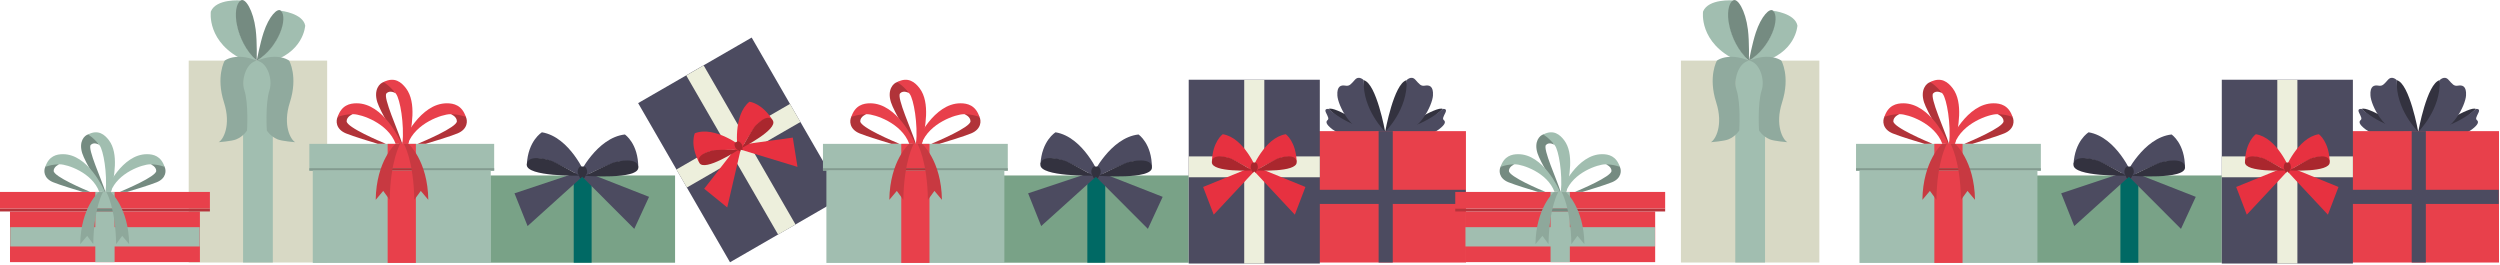 <svg width="1285" height="136" viewBox="0 0 1285 136" fill="none" xmlns="http://www.w3.org/2000/svg">
<g clip-path="url(#clip0_1904_354)">
<path d="M1250.71 66.638C1250.71 66.638 1269.63 54.14 1272.58 56.015C1272.58 56.015 1266.11 62.361 1259.88 65.743C1256.12 67.774 1251.98 68.683 1250.71 66.638Z" fill="#33323F"/>
<path d="M1250.71 66.637C1250.71 66.637 1262.07 65.085 1272.58 56.015C1272.58 56.015 1275.05 55.576 1273.98 57.818C1272.91 60.058 1272.28 61.024 1273.14 61.745C1274 62.463 1274.24 63.734 1270.61 66.485C1266.99 69.239 1255.37 74.289 1252.9 70.322L1250.71 66.637Z" fill="#4C4B60"/>
<path d="M1235.79 66.638C1235.79 66.638 1216.86 54.14 1213.91 56.015C1213.91 56.015 1220.37 62.361 1226.62 65.743C1230.37 67.774 1234.51 68.683 1235.79 66.638Z" fill="#33323F"/>
<path d="M1235.79 66.637C1235.79 66.637 1224.43 65.085 1213.91 56.015C1213.91 56.015 1211.44 55.576 1212.51 57.818C1213.58 60.058 1214.21 61.024 1213.35 61.745C1212.49 62.463 1212.25 63.734 1215.88 66.485C1219.51 69.239 1231.12 74.289 1233.59 70.322L1235.79 66.637Z" fill="#4C4B60"/>
<path d="M1242.98 67.741C1242.98 67.741 1247.43 42.873 1253.98 41.211C1253.98 41.211 1255.63 50.914 1253.03 58.684C1251.47 63.355 1247.69 67.741 1242.98 67.741Z" fill="#33323F"/>
<path d="M1242.98 67.741C1242.98 67.741 1254.76 56.262 1253.98 41.211C1253.98 41.211 1256.38 38.663 1258.48 40.959C1260.57 43.254 1261.27 44.402 1263.43 44.017C1265.61 43.636 1267.85 44.145 1267.54 49.119C1267.23 54.094 1260.49 67.837 1251.35 67.837L1242.98 67.741Z" fill="#4C4B60"/>
<path d="M1242.97 67.741C1242.97 67.741 1238.52 42.873 1231.97 41.211C1231.97 41.211 1230.31 50.914 1232.92 58.684C1234.48 63.355 1238.26 67.741 1242.97 67.741Z" fill="#33323F"/>
<path d="M1242.97 67.741C1242.97 67.741 1231.19 56.262 1231.97 41.211C1231.97 41.211 1229.56 38.663 1227.47 40.959C1225.38 43.254 1224.68 44.402 1222.51 44.017C1220.34 43.636 1218.09 44.145 1218.41 49.119C1218.71 54.094 1225.46 67.837 1234.6 67.837L1242.97 67.741Z" fill="#4C4B60"/>
<path d="M1284.49 67.417H1202V134.945H1284.49V67.417Z" fill="#E8404B"/>
<path d="M1284.36 97.545H1202.13V104.815H1284.36V97.545Z" fill="#4C4B60"/>
<path d="M1246.88 67.417H1239.61V134.945H1246.88V67.417Z" fill="#4C4B60"/>
</g>
<g clip-path="url(#clip1_1904_354)">
<path d="M719.705 66.638C719.705 66.638 738.628 54.14 741.583 56.015C741.583 56.015 735.114 62.361 728.877 65.743C725.124 67.774 720.979 68.683 719.705 66.638Z" fill="#33323F"/>
<path d="M719.705 66.637C719.705 66.637 731.067 65.085 741.583 56.015C741.583 56.015 744.048 55.576 742.979 57.818C741.909 60.058 741.278 61.024 742.138 61.745C742.999 62.463 743.243 63.734 739.614 66.485C735.985 69.239 724.373 74.289 721.898 70.322L719.705 66.637Z" fill="#4C4B60"/>
<path d="M704.79 66.638C704.79 66.638 685.864 54.14 682.91 56.015C682.91 56.015 689.375 62.361 695.616 65.743C699.37 67.774 703.515 68.683 704.79 66.638Z" fill="#33323F"/>
<path d="M704.789 66.637C704.789 66.637 693.426 65.085 682.91 56.015C682.91 56.015 680.442 55.576 681.514 57.818C682.582 60.058 683.213 61.024 682.352 61.745C681.495 62.463 681.248 63.734 684.877 66.485C688.506 69.239 700.121 74.289 702.594 70.322L704.789 66.637Z" fill="#4C4B60"/>
<path d="M711.977 67.741C711.977 67.741 716.432 42.873 722.981 41.211C722.981 41.211 724.634 50.914 722.032 58.684C720.469 63.355 716.691 67.741 711.977 67.741Z" fill="#33323F"/>
<path d="M711.977 67.741C711.977 67.741 723.756 56.262 722.981 41.211C722.981 41.211 725.383 38.663 727.476 40.959C729.569 43.254 730.266 44.402 732.434 44.017C734.607 43.636 736.854 44.145 736.545 49.119C736.234 54.094 729.491 67.837 720.347 67.837L711.977 67.741Z" fill="#4C4B60"/>
<path d="M711.974 67.741C711.974 67.741 707.516 42.873 700.967 41.211C700.967 41.211 699.314 50.914 701.916 58.684C703.482 63.355 707.256 67.741 711.974 67.741Z" fill="#33323F"/>
<path d="M711.975 67.741C711.975 67.741 700.193 56.262 700.967 41.211C700.967 41.211 698.564 38.663 696.473 40.959C694.381 43.254 693.683 44.402 691.512 44.017C689.342 43.636 687.094 44.145 687.406 49.119C687.713 54.094 694.457 67.837 703.603 67.837L711.975 67.741Z" fill="#4C4B60"/>
<path d="M753.491 67.417H671V134.945H753.491V67.417Z" fill="#E8404B"/>
<path d="M753.356 97.545H671.135V104.815H753.356V97.545Z" fill="#4C4B60"/>
<path d="M715.88 67.417H708.611V134.945H715.88V67.417Z" fill="#4C4B60"/>
</g>
<g clip-path="url(#clip2_1904_354)">
<path d="M1141.99 90.182H1047V135.045H1141.99V90.182Z" fill="#79A287"/>
<path d="M1099.1 90.182H1089.89V135.045H1099.1V90.182Z" fill="#006964"/>
<path d="M1096.8 88.7L1128.62 101.176L1121.02 117.642L1092.78 89.346L1096.8 88.7Z" fill="#4C4B60"/>
<path d="M1091.88 88.569L1059.45 99.358L1066.17 116.197L1095.85 89.427L1091.88 88.569Z" fill="#4C4B60"/>
<path d="M1092.56 89.831C1092.56 89.831 1101.65 70.758 1116.19 69.123C1116.19 69.123 1123.13 73.759 1123.07 86.199C1123.07 86.199 1120.53 80.86 1111.71 83.459C1105.73 85.221 1095.67 90.365 1095.67 90.365L1092.56 89.831Z" fill="#4C4B60"/>
<path d="M1095.67 90.365C1095.67 90.365 1122.97 92.41 1123.1 86.174C1123.2 80.745 1113.01 82.559 1109.79 83.742C1106.56 84.924 1095.67 90.365 1095.67 90.365Z" fill="#33323F"/>
<path d="M1096.05 89.924C1096.05 89.924 1087.98 70.399 1073.55 68C1073.55 68 1066.37 72.267 1065.77 84.691C1065.77 84.691 1068.6 79.493 1077.27 82.553C1083.14 84.628 1092.92 90.293 1092.92 90.293L1096.05 89.924Z" fill="#4C4B60"/>
<path d="M1092.92 90.293C1092.92 90.293 1065.55 90.897 1065.76 84.665C1065.93 79.235 1076.01 81.584 1079.18 82.935C1082.34 84.287 1092.92 90.293 1092.92 90.293Z" fill="#33323F"/>
<path d="M1094.23 85.579V85.574C1094.23 85.574 1094.23 85.574 1094.23 85.579Z" fill="#282D46"/>
<path d="M1095.23 85.618C1094.95 85.612 1093.89 85.583 1093.61 85.574C1092.46 85.545 1091.57 87.763 1092.05 89.154C1092.27 89.791 1093.26 91.773 1093.26 91.773L1094.27 90.851L1095.19 91.756C1095.19 91.756 1096.35 89.898 1096.6 89.275C1097.16 87.91 1096.38 85.65 1095.23 85.618Z" fill="#33323F"/>
<path d="M1094.61 85.583L1094.61 85.588C1094.62 85.586 1094.61 85.583 1094.61 85.583Z" fill="#282D46"/>
</g>
<g clip-path="url(#clip3_1904_354)">
<path d="M610.988 90.182H516V135.045H610.988V90.182Z" fill="#79A287"/>
<path d="M568.096 90.182H558.893V135.045H568.096V90.182Z" fill="#006964"/>
<path d="M565.8 88.7L597.617 101.176L590.016 117.642L561.783 89.346L565.8 88.7Z" fill="#4C4B60"/>
<path d="M560.878 88.569L528.453 99.358L535.175 116.197L564.854 89.427L560.878 88.569Z" fill="#4C4B60"/>
<path d="M561.562 89.831C561.562 89.831 570.646 70.758 585.189 69.123C585.189 69.123 592.13 73.759 592.074 86.199C592.074 86.199 589.525 80.86 580.709 83.459C574.734 85.221 564.674 90.365 564.674 90.365L561.562 89.831Z" fill="#4C4B60"/>
<path d="M564.674 90.365C564.674 90.365 591.974 92.41 592.098 86.174C592.201 80.745 582.014 82.559 578.787 83.742C575.557 84.924 564.674 90.365 564.674 90.365Z" fill="#33323F"/>
<path d="M565.053 89.924C565.053 89.924 556.984 70.399 542.549 68C542.549 68 535.373 72.267 534.773 84.691C534.773 84.691 537.602 79.493 546.269 82.553C552.141 84.628 561.918 90.293 561.918 90.293L565.053 89.924Z" fill="#4C4B60"/>
<path d="M561.917 90.293C561.917 90.293 534.548 90.897 534.755 84.665C534.935 79.235 545.012 81.584 548.175 82.935C551.335 84.287 561.917 90.293 561.917 90.293Z" fill="#33323F"/>
<path d="M563.235 85.579V85.574C563.235 85.574 563.225 85.574 563.235 85.579Z" fill="#282D46"/>
<path d="M564.233 85.618C563.953 85.612 562.887 85.583 562.607 85.574C561.458 85.545 560.57 87.763 561.048 89.154C561.271 89.791 562.257 91.773 562.257 91.773L563.269 90.851L564.193 91.756C564.193 91.756 565.347 89.898 565.6 89.275C566.156 87.91 565.382 85.65 564.233 85.618Z" fill="#33323F"/>
<path d="M563.605 85.583L563.608 85.588C563.619 85.586 563.605 85.583 563.605 85.583Z" fill="#282D46"/>
</g>
<g clip-path="url(#clip4_1904_354)">
<path d="M346.988 90.182H252V135.045H346.988V90.182Z" fill="#79A287"/>
<path d="M304.096 90.182H294.893V135.045H304.096V90.182Z" fill="#006964"/>
<path d="M301.8 88.7L333.617 101.176L326.016 117.642L297.783 89.346L301.8 88.7Z" fill="#4C4B60"/>
<path d="M296.878 88.569L264.453 99.358L271.175 116.197L300.854 89.427L296.878 88.569Z" fill="#4C4B60"/>
<path d="M297.562 89.831C297.562 89.831 306.646 70.758 321.189 69.123C321.189 69.123 328.13 73.759 328.074 86.199C328.074 86.199 325.525 80.86 316.709 83.459C310.734 85.221 300.674 90.365 300.674 90.365L297.562 89.831Z" fill="#4C4B60"/>
<path d="M300.674 90.365C300.674 90.365 327.974 92.41 328.098 86.174C328.201 80.745 318.014 82.559 314.787 83.742C311.557 84.924 300.674 90.365 300.674 90.365Z" fill="#33323F"/>
<path d="M301.053 89.924C301.053 89.924 292.984 70.399 278.549 68C278.549 68 271.373 72.267 270.773 84.691C270.773 84.691 273.602 79.493 282.269 82.553C288.141 84.628 297.918 90.293 297.918 90.293L301.053 89.924Z" fill="#4C4B60"/>
<path d="M297.917 90.293C297.917 90.293 270.548 90.897 270.755 84.665C270.935 79.235 281.012 81.584 284.175 82.935C287.335 84.287 297.917 90.293 297.917 90.293Z" fill="#33323F"/>
<path d="M299.235 85.579V85.574C299.235 85.574 299.225 85.574 299.235 85.579Z" fill="#282D46"/>
<path d="M300.233 85.618C299.953 85.612 298.887 85.583 298.607 85.574C297.458 85.545 296.57 87.763 297.048 89.154C297.271 89.791 298.257 91.773 298.257 91.773L299.269 90.851L300.193 91.756C300.193 91.756 301.347 89.898 301.6 89.275C302.156 87.91 301.382 85.65 300.233 85.618Z" fill="#33323F"/>
<path d="M299.605 85.583L299.608 85.588C299.619 85.586 299.605 85.583 299.605 85.583Z" fill="#282D46"/>
</g>
<g clip-path="url(#clip5_1904_354)">
<path d="M1209.39 41H1142V135.454H1209.39V41Z" fill="#4C4B60"/>
<path d="M1209.39 80.385H1142V91.106H1209.39V80.385Z" fill="#EDEFDC"/>
<path d="M1180.86 41.062H1170.53V135.471H1180.86V41.062Z" fill="#EDEFDC"/>
<path d="M1177.57 86.152L1201.99 96.099L1196.54 110.34L1174.53 86.795L1177.57 86.152Z" fill="#E73140"/>
<path d="M1173.82 86.152L1149.4 96.099L1154.85 110.34L1176.86 86.795L1173.82 86.152Z" fill="#E73140"/>
<path d="M1174.37 87.214C1174.37 87.214 1180.89 70.711 1191.9 68.986C1191.9 68.986 1197.27 72.793 1197.47 83.423C1197.47 83.423 1195.43 78.918 1188.78 81.337C1184.28 82.978 1176.74 87.599 1176.74 87.599L1174.37 87.214Z" fill="#E73140"/>
<path d="M1176.74 87.598C1176.74 87.598 1197.53 88.733 1197.49 83.403C1197.46 78.758 1189.76 80.538 1187.33 81.622C1184.9 82.705 1176.74 87.598 1176.74 87.598Z" fill="#AA272E"/>
<path d="M1177.02 87.214C1177.02 87.214 1170.5 70.711 1159.49 68.986C1159.49 68.986 1154.12 72.793 1153.91 83.423C1153.91 83.423 1155.95 78.918 1162.6 81.337C1167.1 82.978 1174.64 87.599 1174.64 87.599L1177.02 87.214Z" fill="#E73140"/>
<path d="M1174.64 87.598C1174.64 87.598 1153.87 88.733 1153.9 83.403C1153.92 78.758 1161.63 80.538 1164.06 81.622C1166.49 82.705 1174.64 87.598 1174.64 87.598Z" fill="#AA272E"/>
<path d="M1175.55 83.542V83.539C1175.55 83.539 1175.55 83.539 1175.55 83.542Z" fill="#282D46"/>
<path d="M1176.31 83.554H1175.08C1174.2 83.554 1173.57 85.469 1173.96 86.647C1174.15 87.186 1174.94 88.856 1174.94 88.856L1175.69 88.046L1176.4 88.8C1176.4 88.8 1177.24 87.186 1177.42 86.647C1177.82 85.469 1177.18 83.554 1176.31 83.554Z" fill="#AA272E"/>
<path d="M1175.84 83.539V83.542C1175.85 83.539 1175.84 83.539 1175.84 83.539Z" fill="#282D46"/>
</g>
<g clip-path="url(#clip6_1904_354)">
<path d="M678.386 41H611V135.454H678.386V41Z" fill="#4C4B60"/>
<path d="M678.386 80.385H611V91.106H678.386V80.385Z" fill="#EDEFDC"/>
<path d="M649.859 41.062H639.527V135.471H649.859V41.062Z" fill="#EDEFDC"/>
<path d="M646.566 86.152L670.986 96.099L665.543 110.34L643.527 86.795L646.566 86.152Z" fill="#E73140"/>
<path d="M642.823 86.152L618.402 96.099L623.849 110.34L645.862 86.795L642.823 86.152Z" fill="#E73140"/>
<path d="M643.367 87.214C643.367 87.214 649.886 70.711 660.902 68.986C660.902 68.986 666.269 72.793 666.475 83.423C666.475 83.423 664.432 78.918 657.784 81.337C653.283 82.978 645.743 87.599 645.743 87.599L643.367 87.214Z" fill="#E73140"/>
<path d="M645.744 87.598C645.744 87.598 666.525 88.733 666.493 83.403C666.464 78.758 658.758 80.538 656.331 81.622C653.903 82.705 645.744 87.598 645.744 87.598Z" fill="#AA272E"/>
<path d="M646.02 87.214C646.02 87.214 639.5 70.711 628.486 68.986C628.486 68.986 623.118 72.793 622.91 83.423C622.91 83.423 624.953 78.918 631.6 81.337C636.105 82.978 643.645 87.599 643.645 87.599L646.02 87.214Z" fill="#E73140"/>
<path d="M643.645 87.598C643.645 87.598 622.865 88.733 622.898 83.403C622.924 78.758 630.628 80.538 633.056 81.622C635.486 82.705 643.645 87.598 643.645 87.598Z" fill="#AA272E"/>
<path d="M644.551 83.542V83.539C644.551 83.539 644.547 83.539 644.551 83.542Z" fill="#282D46"/>
<path d="M645.312 83.554H644.077C643.205 83.554 642.57 85.469 642.962 86.647C643.145 87.186 643.935 88.856 643.935 88.856L644.685 88.046L645.404 88.8C645.404 88.8 646.243 87.186 646.423 86.647C646.819 85.469 646.183 83.554 645.312 83.554Z" fill="#AA272E"/>
<path d="M644.838 83.539V83.542C644.846 83.539 644.838 83.539 644.838 83.539Z" fill="#282D46"/>
</g>
<g clip-path="url(#clip7_1904_354)">
<path d="M386.358 19.307L328 53L375.227 134.8L433.585 101.107L386.358 19.307Z" fill="#4C4B60"/>
<path d="M406.051 53.416L347.693 87.108L353.054 96.394L411.412 62.701L406.051 53.416Z" fill="#EDEFDC"/>
<path d="M361.684 33.623L352.736 38.789L399.941 120.55L408.889 115.384L361.684 33.623Z" fill="#EDEFDC"/>
<path d="M381.376 74.32L407.497 70.724L409.904 85.779L379.065 76.396L381.376 74.32Z" fill="#E73140"/>
<path d="M378.135 76.191L361.959 97.016L373.797 106.626L381.089 75.228L378.135 76.191Z" fill="#E73140"/>
<path d="M379.139 76.839C379.139 76.839 376.533 59.288 385.211 52.286C385.211 52.286 391.762 52.899 397.255 62.002C397.255 62.002 393.233 59.122 388.686 64.541C385.608 68.212 381.389 75.984 381.389 75.984L379.139 76.839Z" fill="#E73140"/>
<path d="M381.389 75.984C381.389 75.984 399.953 66.576 397.26 61.976C394.912 57.968 389.128 63.362 387.569 65.514C386.008 67.666 381.389 75.984 381.389 75.984Z" fill="#AA272E"/>
<path d="M381.436 75.512C381.436 75.512 367.538 64.48 357.138 68.493C357.138 68.493 354.392 74.474 359.527 83.784C359.527 83.784 359.044 78.861 366.009 77.632C370.731 76.801 379.571 77.033 379.571 77.033L381.436 75.512Z" fill="#E73140"/>
<path d="M379.572 77.032C379.572 77.032 362.144 88.405 359.508 83.772C357.207 79.737 364.769 77.426 367.414 77.151C370.06 76.874 379.572 77.032 379.572 77.032Z" fill="#AA272E"/>
<path d="M378.327 73.067L378.326 73.065C378.326 73.065 378.322 73.067 378.327 73.067Z" fill="#282D46"/>
<path d="M378.993 72.697L377.923 73.315C377.168 73.751 377.576 75.727 378.505 76.55C378.932 76.926 380.452 77.977 380.452 77.977L380.696 76.901L381.696 77.194C381.696 77.194 381.615 75.377 381.502 74.82C381.256 73.602 379.748 72.261 378.993 72.697Z" fill="#AA272E"/>
<path d="M378.574 72.921L378.576 72.924C378.581 72.918 378.574 72.921 378.574 72.921Z" fill="#282D46"/>
</g>
<g clip-path="url(#clip8_1904_354)">
<path d="M935.154 31.155H864V134.947H935.154V31.155Z" fill="#D8D9C5"/>
<path d="M907.227 31.155H891.934V134.947H907.227V31.155Z" fill="#A1BEB0"/>
<path d="M898.959 31.236C898.959 31.236 915.271 20.365 911.426 5.549C911.426 5.549 922.596 6.796 923.879 13.141C923.879 13.141 923.21 27.656 904.15 32.255L898.959 31.236Z" fill="#A1BEB0"/>
<path d="M898.959 31.236C898.959 31.236 900.623 22.412 902.487 16.741C905.236 8.373 909.664 3.781 911.426 5.549C915.047 9.188 910.542 24.129 898.959 31.236Z" fill="#758B81"/>
<path d="M898.931 31.217C898.931 31.217 883.294 15.722 890.724 0.23C890.724 0.23 878.151 -0.803 875.373 5.909C875.373 5.909 872.977 22.049 892.991 31.217H898.931Z" fill="#A1BEB0"/>
<path d="M898.932 31.217C898.932 31.217 899.245 21.775 898.413 15.12C897.187 5.308 893.048 -1.341 890.725 0.23C885.953 3.456 887.699 20.886 898.932 31.217Z" fill="#758B81"/>
<path d="M899.026 31.187C899.026 31.187 894.455 29.174 890.044 29.174C884.879 29.174 882.494 31.187 882.494 31.187C882.494 31.187 877.829 39.259 882.135 52.652C885.911 64.394 881.717 71.836 879.383 73.099C879.383 73.099 886.219 72.554 888.4 71.642C892.279 70.024 893.968 67.066 893.968 67.066C893.968 67.066 894.844 53.26 892.607 46.359C890.856 40.948 893.578 32.155 899.026 31.187Z" fill="#90AA9E"/>
<path d="M899.094 31.187C899.094 31.187 903.661 29.174 908.081 29.174C913.241 29.174 915.624 31.187 915.624 31.187C915.624 31.187 920.29 39.259 915.986 52.652C912.21 64.394 916.401 71.836 918.734 73.099C918.734 73.099 911.899 72.554 909.717 71.642C905.838 70.024 904.151 67.066 904.151 67.066C904.151 67.066 903.272 53.26 905.511 46.359C907.263 40.948 904.537 32.155 899.094 31.187Z" fill="#90AA9E"/>
</g>
<g clip-path="url(#clip9_1904_354)">
<path d="M168.154 31.155H97V134.947H168.154V31.155Z" fill="#D8D9C5"/>
<path d="M140.227 31.155H124.934V134.947H140.227V31.155Z" fill="#A1BEB0"/>
<path d="M131.959 31.236C131.959 31.236 148.271 20.365 144.426 5.549C144.426 5.549 155.596 6.796 156.879 13.141C156.879 13.141 156.21 27.656 137.15 32.255L131.959 31.236Z" fill="#A1BEB0"/>
<path d="M131.959 31.236C131.959 31.236 133.623 22.412 135.487 16.741C138.236 8.373 142.664 3.781 144.426 5.549C148.047 9.188 143.542 24.129 131.959 31.236Z" fill="#758B81"/>
<path d="M131.931 31.217C131.931 31.217 116.294 15.722 123.724 0.23C123.724 0.23 111.151 -0.803 108.373 5.909C108.373 5.909 105.977 22.049 125.991 31.217H131.931Z" fill="#A1BEB0"/>
<path d="M131.932 31.217C131.932 31.217 132.245 21.775 131.413 15.12C130.187 5.308 126.048 -1.341 123.725 0.23C118.953 3.456 120.699 20.886 131.932 31.217Z" fill="#758B81"/>
<path d="M132.026 31.187C132.026 31.187 127.455 29.174 123.044 29.174C117.879 29.174 115.494 31.187 115.494 31.187C115.494 31.187 110.829 39.259 115.135 52.652C118.911 64.394 114.717 71.836 112.383 73.099C112.383 73.099 119.219 72.554 121.4 71.642C125.279 70.024 126.968 67.066 126.968 67.066C126.968 67.066 127.844 53.26 125.607 46.359C123.856 40.948 126.578 32.155 132.026 31.187Z" fill="#90AA9E"/>
<path d="M132.094 31.187C132.094 31.187 136.661 29.174 141.081 29.174C146.241 29.174 148.624 31.187 148.624 31.187C148.624 31.187 153.29 39.259 148.986 52.652C145.21 64.394 149.401 71.836 151.734 73.099C151.734 73.099 144.899 72.554 142.717 71.642C138.838 70.024 137.151 67.066 137.151 67.066C137.151 67.066 136.272 53.26 138.511 46.359C140.263 40.948 137.537 32.155 132.094 31.187Z" fill="#90AA9E"/>
</g>
<g clip-path="url(#clip10_1904_354)">
<path d="M1049 73.963H954V87.723H1049V73.963Z" fill="#A1BEB0"/>
<path d="M1049 86.469H954V87.722H1049V86.469Z" fill="#839B90"/>
<path d="M1047.24 87.584H955.764V135.162H1047.24V87.584Z" fill="#A1BEB0"/>
<path d="M1008.75 87.569H994.252V135.139H1008.75V87.569Z" fill="#E8404B"/>
<path d="M1008.75 73.941H994.252V86.45H1008.75V73.941Z" fill="#E8404B"/>
<path d="M1008.75 86.469H994.252V87.553H1008.75V86.469Z" fill="#B13339"/>
<path d="M1000.15 73.927H1001.76C999.627 67.01 991.765 50.025 993.642 47.996C995.385 46.118 998.232 47.863 998.232 47.863C996.516 44.071 994.371 41.549 992.324 42.113C990.101 42.723 986.939 46.106 988.937 52.534C990.416 57.281 998.844 71.257 1000.15 73.927Z" fill="#B13339"/>
<path d="M998.577 48.277C1000.63 50.99 1002.86 63.673 1001.87 73.928H1004.89C1006.51 65.81 1009.27 52.768 1003.71 45.402C1001.36 42.299 997.796 39.24 992.113 42.207C992.113 42.207 995.278 43.91 998.577 48.277Z" fill="#E8404B"/>
<path d="M1034.37 59.922C1033.35 58.022 1030.35 57.839 1026.84 58.718C1026.84 58.718 1029.83 59.894 1029.83 62.324C1029.83 65.478 1012.35 72.817 1009.66 73.927H1013.79C1016.94 72.981 1026.51 70.081 1030.17 68.571C1035.5 66.378 1035.48 61.984 1034.37 59.922Z" fill="#B13339"/>
<path d="M1024.7 53.09C1010.91 53.09 1002.33 72.125 1001.55 73.928H1004.64C1008.59 63.142 1022.53 58.695 1026.35 58.695C1031.28 58.695 1034.45 60.139 1034.45 60.139C1032.5 54.051 1028.2 53.09 1024.7 53.09Z" fill="#E8404B"/>
<path d="M993.347 73.927C990.656 72.817 973.172 65.478 973.172 62.324C973.172 59.894 976.164 58.718 976.164 58.718C972.656 57.839 969.653 58.022 968.631 59.922C967.523 61.984 967.503 66.378 972.836 68.571C976.497 70.081 986.064 72.981 989.219 73.927H993.347Z" fill="#B13339"/>
<path d="M998.363 73.928H1001.46C1000.67 72.125 992.092 53.09 978.303 53.09C974.803 53.09 970.51 54.051 968.551 60.139C968.551 60.139 971.725 58.695 976.65 58.695C980.475 58.695 994.418 63.142 998.363 73.928Z" fill="#E8404B"/>
<path d="M1007.95 102.713C1007.64 82.489 1002.57 73.924 1002.57 73.924H1004.94C1004.94 73.924 1014.84 82.489 1015.15 102.713L1011.29 98.129L1007.95 102.713Z" fill="#C83941"/>
<path d="M995.317 102.713C995.628 82.489 1000.69 73.924 1000.69 73.924H998.318C998.318 73.924 988.416 82.489 988.109 102.713L991.97 98.129L995.317 102.713Z" fill="#C83941"/>
</g>
<g clip-path="url(#clip11_1904_354)">
<path d="M518.005 73.963H423V87.723H518.005V73.963Z" fill="#A1BEB0"/>
<path d="M518.005 86.469H423V87.722H518.005V86.469Z" fill="#839B90"/>
<path d="M516.243 87.584H424.764V135.162H516.243V87.584Z" fill="#A1BEB0"/>
<path d="M477.755 87.569H463.252V135.139H477.755V87.569Z" fill="#E8404B"/>
<path d="M477.755 73.941H463.252V86.45H477.755V73.941Z" fill="#E8404B"/>
<path d="M477.754 86.469H463.252V87.553H477.754V86.469Z" fill="#B13339"/>
<path d="M469.154 73.927H470.759C468.627 67.01 460.765 50.025 462.642 47.996C464.385 46.118 467.232 47.863 467.232 47.863C465.516 44.071 463.371 41.549 461.324 42.113C459.101 42.723 455.939 46.106 457.937 52.534C459.416 57.281 467.844 71.257 469.154 73.927Z" fill="#B13339"/>
<path d="M467.577 48.277C469.629 50.99 471.859 63.673 470.873 73.928H473.895C475.51 65.81 478.27 52.768 472.705 45.402C470.357 42.299 466.796 39.24 461.113 42.207C461.113 42.207 464.278 43.91 467.577 48.277Z" fill="#E8404B"/>
<path d="M503.373 59.922C502.352 58.022 499.348 57.839 495.842 58.718C495.842 58.718 498.832 59.894 498.832 62.324C498.832 65.478 481.347 72.817 478.656 73.927H482.785C485.939 72.981 495.508 70.081 499.167 68.571C504.5 66.378 504.482 61.984 503.373 59.922Z" fill="#B13339"/>
<path d="M493.704 53.09C479.915 53.09 471.333 72.125 470.551 73.928H473.64C477.589 63.142 491.53 58.695 495.354 58.695C500.276 58.695 503.454 60.139 503.454 60.139C501.495 54.051 497.203 53.09 493.704 53.09Z" fill="#E8404B"/>
<path d="M462.347 73.927C459.656 72.817 442.172 65.478 442.172 62.324C442.172 59.894 445.164 58.718 445.164 58.718C441.656 57.839 438.653 58.022 437.631 59.922C436.523 61.984 436.503 66.378 441.836 68.571C445.497 70.081 455.064 72.981 458.219 73.927H462.347Z" fill="#B13339"/>
<path d="M467.363 73.928H470.455C469.674 72.125 461.092 53.09 447.303 53.09C443.803 53.09 439.51 54.051 437.551 60.139C437.551 60.139 440.725 58.695 445.65 58.695C449.475 58.695 463.418 63.142 467.363 73.928Z" fill="#E8404B"/>
<path d="M476.946 102.713C476.636 82.489 471.568 73.924 471.568 73.924H473.942C473.942 73.924 483.845 82.489 484.153 102.713L480.294 98.129L476.946 102.713Z" fill="#C83941"/>
<path d="M464.317 102.713C464.628 82.489 469.692 73.924 469.692 73.924H467.318C467.318 73.924 457.416 82.489 457.109 102.713L460.97 98.129L464.317 102.713Z" fill="#C83941"/>
</g>
<g clip-path="url(#clip12_1904_354)">
<path d="M254.005 73.963H159V87.723H254.005V73.963Z" fill="#A1BEB0"/>
<path d="M254.005 86.469H159V87.722H254.005V86.469Z" fill="#839B90"/>
<path d="M252.243 87.584H160.764V135.162H252.243V87.584Z" fill="#A1BEB0"/>
<path d="M213.755 87.569H199.252V135.139H213.755V87.569Z" fill="#E8404B"/>
<path d="M213.755 73.941H199.252V86.45H213.755V73.941Z" fill="#E8404B"/>
<path d="M213.754 86.469H199.252V87.553H213.754V86.469Z" fill="#B13339"/>
<path d="M205.154 73.927H206.759C204.627 67.01 196.765 50.025 198.642 47.996C200.385 46.118 203.232 47.863 203.232 47.863C201.516 44.071 199.371 41.549 197.324 42.113C195.101 42.723 191.939 46.106 193.937 52.534C195.416 57.281 203.844 71.257 205.154 73.927Z" fill="#B13339"/>
<path d="M203.577 48.277C205.629 50.99 207.859 63.673 206.873 73.928H209.895C211.51 65.81 214.27 52.768 208.705 45.402C206.357 42.299 202.796 39.24 197.113 42.207C197.113 42.207 200.278 43.91 203.577 48.277Z" fill="#E8404B"/>
<path d="M239.373 59.922C238.352 58.022 235.348 57.839 231.842 58.718C231.842 58.718 234.832 59.894 234.832 62.324C234.832 65.478 217.347 72.817 214.656 73.927H218.785C221.939 72.981 231.508 70.081 235.167 68.571C240.5 66.378 240.482 61.984 239.373 59.922Z" fill="#B13339"/>
<path d="M229.704 53.09C215.915 53.09 207.333 72.125 206.551 73.928H209.64C213.589 63.142 227.53 58.695 231.354 58.695C236.276 58.695 239.454 60.139 239.454 60.139C237.495 54.051 233.203 53.09 229.704 53.09Z" fill="#E8404B"/>
<path d="M198.347 73.927C195.656 72.817 178.172 65.478 178.172 62.324C178.172 59.894 181.164 58.718 181.164 58.718C177.656 57.839 174.653 58.022 173.631 59.922C172.523 61.984 172.503 66.378 177.836 68.571C181.497 70.081 191.064 72.981 194.219 73.927H198.347Z" fill="#B13339"/>
<path d="M203.363 73.928H206.455C205.674 72.125 197.092 53.09 183.303 53.09C179.803 53.09 175.51 54.051 173.551 60.139C173.551 60.139 176.725 58.695 181.65 58.695C185.475 58.695 199.418 63.142 203.363 73.928Z" fill="#E8404B"/>
<path d="M212.946 102.713C212.636 82.489 207.568 73.924 207.568 73.924H209.942C209.942 73.924 219.845 82.489 220.153 102.713L216.294 98.129L212.946 102.713Z" fill="#C83941"/>
<path d="M200.317 102.713C200.628 82.489 205.692 73.924 205.692 73.924H203.318C203.318 73.924 193.416 82.489 193.109 102.713L196.97 98.129L200.317 102.713Z" fill="#C83941"/>
</g>
<g clip-path="url(#clip13_1904_354)">
<path d="M850.758 108.701H753.137V134.746H850.758V108.701Z" fill="#E8404B"/>
<path d="M855.891 107.138H748V108.701H855.891V107.138Z" fill="#B6343B"/>
<path d="M855.891 98.648H748V107.138H855.891V98.648Z" fill="#E8404B"/>
<path d="M850.643 116.766H753.254V126.686H850.643V116.766Z" fill="#A1BEB0"/>
<path d="M806.906 108.701H796.986V134.746H806.906V108.701Z" fill="#A1BEB0"/>
<path d="M806.906 98.697H796.986V107.183H806.906V98.697Z" fill="#A1BEB0"/>
<path d="M806.906 107.16H796.986V108.701H806.906V107.16Z" fill="#758B81"/>
<path d="M800.691 98.636H802.184C800.199 92.2 792.881 76.397 794.632 74.51C796.254 72.76 798.902 74.385 798.902 74.385C797.303 70.858 795.309 68.511 793.404 69.035C791.336 69.603 788.395 72.751 790.255 78.729C791.628 83.148 799.471 96.15 800.691 98.636Z" fill="#758B81"/>
<path d="M799.225 74.771C801.13 77.294 803.206 89.096 802.289 98.636H805.1C806.604 91.085 809.17 78.949 803.993 72.096C801.812 69.211 798.495 66.36 793.211 69.125C793.211 69.125 796.152 70.708 799.225 74.771Z" fill="#A1BEB0"/>
<path d="M832.528 85.605C831.579 83.836 828.784 83.667 825.52 84.487C825.52 84.487 828.306 85.579 828.306 87.84C828.306 90.776 812.036 97.603 809.531 98.636H813.374C816.309 97.756 825.21 95.056 828.616 93.653C833.577 91.611 833.56 87.524 832.528 85.605Z" fill="#758B81"/>
<path d="M823.532 79.248C810.703 79.248 802.717 96.959 801.988 98.636H804.864C808.537 88.603 821.51 84.464 825.068 84.464C829.65 84.464 832.604 85.804 832.604 85.804C830.779 80.141 826.788 79.248 823.532 79.248Z" fill="#A1BEB0"/>
<path d="M794.356 98.636C791.854 97.603 775.584 90.776 775.584 87.84C775.584 85.579 778.369 84.487 778.369 84.487C775.104 83.667 772.311 83.836 771.36 85.605C770.327 87.524 770.313 91.611 775.272 93.653C778.678 95.056 787.581 97.756 790.516 98.636H794.356Z" fill="#758B81"/>
<path d="M799.025 98.636H801.901C801.175 96.959 793.188 79.248 780.358 79.248C777.103 79.248 773.111 80.141 771.285 85.804C771.285 85.804 774.241 84.464 778.822 84.464C782.382 84.464 795.354 88.603 799.025 98.636Z" fill="#A1BEB0"/>
<path d="M807.684 125.491C807.396 106.675 802.68 98.706 802.68 98.706H804.889C804.889 98.706 814.104 106.675 814.389 125.491L810.801 121.225L807.684 125.491Z" fill="#8EA89B"/>
<path d="M795.934 125.491C796.222 106.675 800.937 98.706 800.937 98.706H798.728C798.728 98.706 789.514 106.675 789.227 125.491L792.817 121.225L795.934 125.491Z" fill="#8EA89B"/>
</g>
<g clip-path="url(#clip14_1904_354)">
<path d="M102.758 108.701H5.137V134.746H102.758V108.701Z" fill="#E8404B"/>
<path d="M107.891 107.138H0V108.701H107.891V107.138Z" fill="#B6343B"/>
<path d="M107.891 98.648H0V107.138H107.891V98.648Z" fill="#E8404B"/>
<path d="M102.643 116.766H5.254V126.686H102.643V116.766Z" fill="#A1BEB0"/>
<path d="M58.906 108.701H48.986V134.746H58.906V108.701Z" fill="#A1BEB0"/>
<path d="M58.906 98.697H48.986V107.183H58.906V98.697Z" fill="#A1BEB0"/>
<path d="M58.906 107.16H48.986V108.701H58.906V107.16Z" fill="#758B81"/>
<path d="M52.691 98.636H54.184C52.199 92.2 44.881 76.397 46.632 74.51C48.254 72.76 50.902 74.385 50.902 74.385C49.303 70.858 47.309 68.511 45.404 69.035C43.336 69.603 40.395 72.751 42.255 78.729C43.628 83.148 51.471 96.15 52.691 98.636Z" fill="#758B81"/>
<path d="M51.225 74.771C53.13 77.294 55.206 89.096 54.289 98.636H57.1C58.603 91.085 61.17 78.949 55.993 72.096C53.812 69.211 50.495 66.36 45.211 69.125C45.211 69.125 48.152 70.708 51.225 74.771Z" fill="#A1BEB0"/>
<path d="M84.528 85.605C83.579 83.836 80.784 83.667 77.52 84.487C77.52 84.487 80.306 85.579 80.306 87.84C80.306 90.776 64.036 97.603 61.531 98.636H65.374C68.309 97.756 77.21 95.056 80.616 93.653C85.577 91.611 85.559 87.524 84.528 85.605Z" fill="#758B81"/>
<path d="M75.532 79.248C62.703 79.248 54.717 96.959 53.988 98.636H56.864C60.537 88.603 73.51 84.464 77.068 84.464C81.65 84.464 84.605 85.804 84.605 85.804C82.779 80.141 78.788 79.248 75.532 79.248Z" fill="#A1BEB0"/>
<path d="M46.356 98.636C43.854 97.603 27.584 90.776 27.584 87.84C27.584 85.579 30.369 84.487 30.369 84.487C27.104 83.667 24.311 83.836 23.36 85.605C22.327 87.524 22.313 91.611 27.272 93.653C30.678 95.056 39.581 97.756 42.516 98.636H46.356Z" fill="#758B81"/>
<path d="M51.025 98.636H53.901C53.175 96.959 45.188 79.248 32.358 79.248C29.104 79.248 25.111 80.141 23.285 85.804C23.285 85.804 26.241 84.464 30.822 84.464C34.382 84.464 47.355 88.603 51.025 98.636Z" fill="#A1BEB0"/>
<path d="M59.684 125.491C59.397 106.675 54.68 98.706 54.68 98.706H56.889C56.889 98.706 66.105 106.675 66.389 125.491L62.801 121.225L59.684 125.491Z" fill="#8EA89B"/>
<path d="M47.934 125.491C48.222 106.675 52.938 98.706 52.938 98.706H50.728C50.728 98.706 41.514 106.675 41.227 125.491L44.817 121.225L47.934 125.491Z" fill="#8EA89B"/>
</g>
<defs>
<clipPath id="clip0_1904_354">
<rect width="82.491" height="94.945" fill="white" transform="translate(1202 40)"/>
</clipPath>
<clipPath id="clip1_1904_354">
<rect width="82.491" height="94.945" fill="white" transform="translate(671 40)"/>
</clipPath>
<clipPath id="clip2_1904_354">
<rect width="94.988" height="67.045" fill="white" transform="translate(1047 68)"/>
</clipPath>
<clipPath id="clip3_1904_354">
<rect width="94.988" height="67.045" fill="white" transform="translate(516 68)"/>
</clipPath>
<clipPath id="clip4_1904_354">
<rect width="94.988" height="67.045" fill="white" transform="translate(252 68)"/>
</clipPath>
<clipPath id="clip5_1904_354">
<rect width="67.386" height="94.471" fill="white" transform="translate(1142 41)"/>
</clipPath>
<clipPath id="clip6_1904_354">
<rect width="67.386" height="94.471" fill="white" transform="translate(611 41)"/>
</clipPath>
<clipPath id="clip7_1904_354">
<rect width="67.386" height="94.471" fill="white" transform="translate(328 53) rotate(-30)"/>
</clipPath>
<clipPath id="clip8_1904_354">
<rect width="71.154" height="134.947" fill="white" transform="translate(864)"/>
</clipPath>
<clipPath id="clip9_1904_354">
<rect width="71.154" height="134.947" fill="white" transform="translate(97)"/>
</clipPath>
<clipPath id="clip10_1904_354">
<rect width="95.005" height="94.162" fill="white" transform="translate(954 41)"/>
</clipPath>
<clipPath id="clip11_1904_354">
<rect width="95.005" height="94.162" fill="white" transform="translate(423 41)"/>
</clipPath>
<clipPath id="clip12_1904_354">
<rect width="95.005" height="94.162" fill="white" transform="translate(159 41)"/>
</clipPath>
<clipPath id="clip13_1904_354">
<rect width="107.891" height="66.746" fill="white" transform="translate(748 68)"/>
</clipPath>
<clipPath id="clip14_1904_354">
<rect width="107.891" height="66.746" fill="white" transform="translate(0 68)"/>
</clipPath>
</defs>
</svg>
